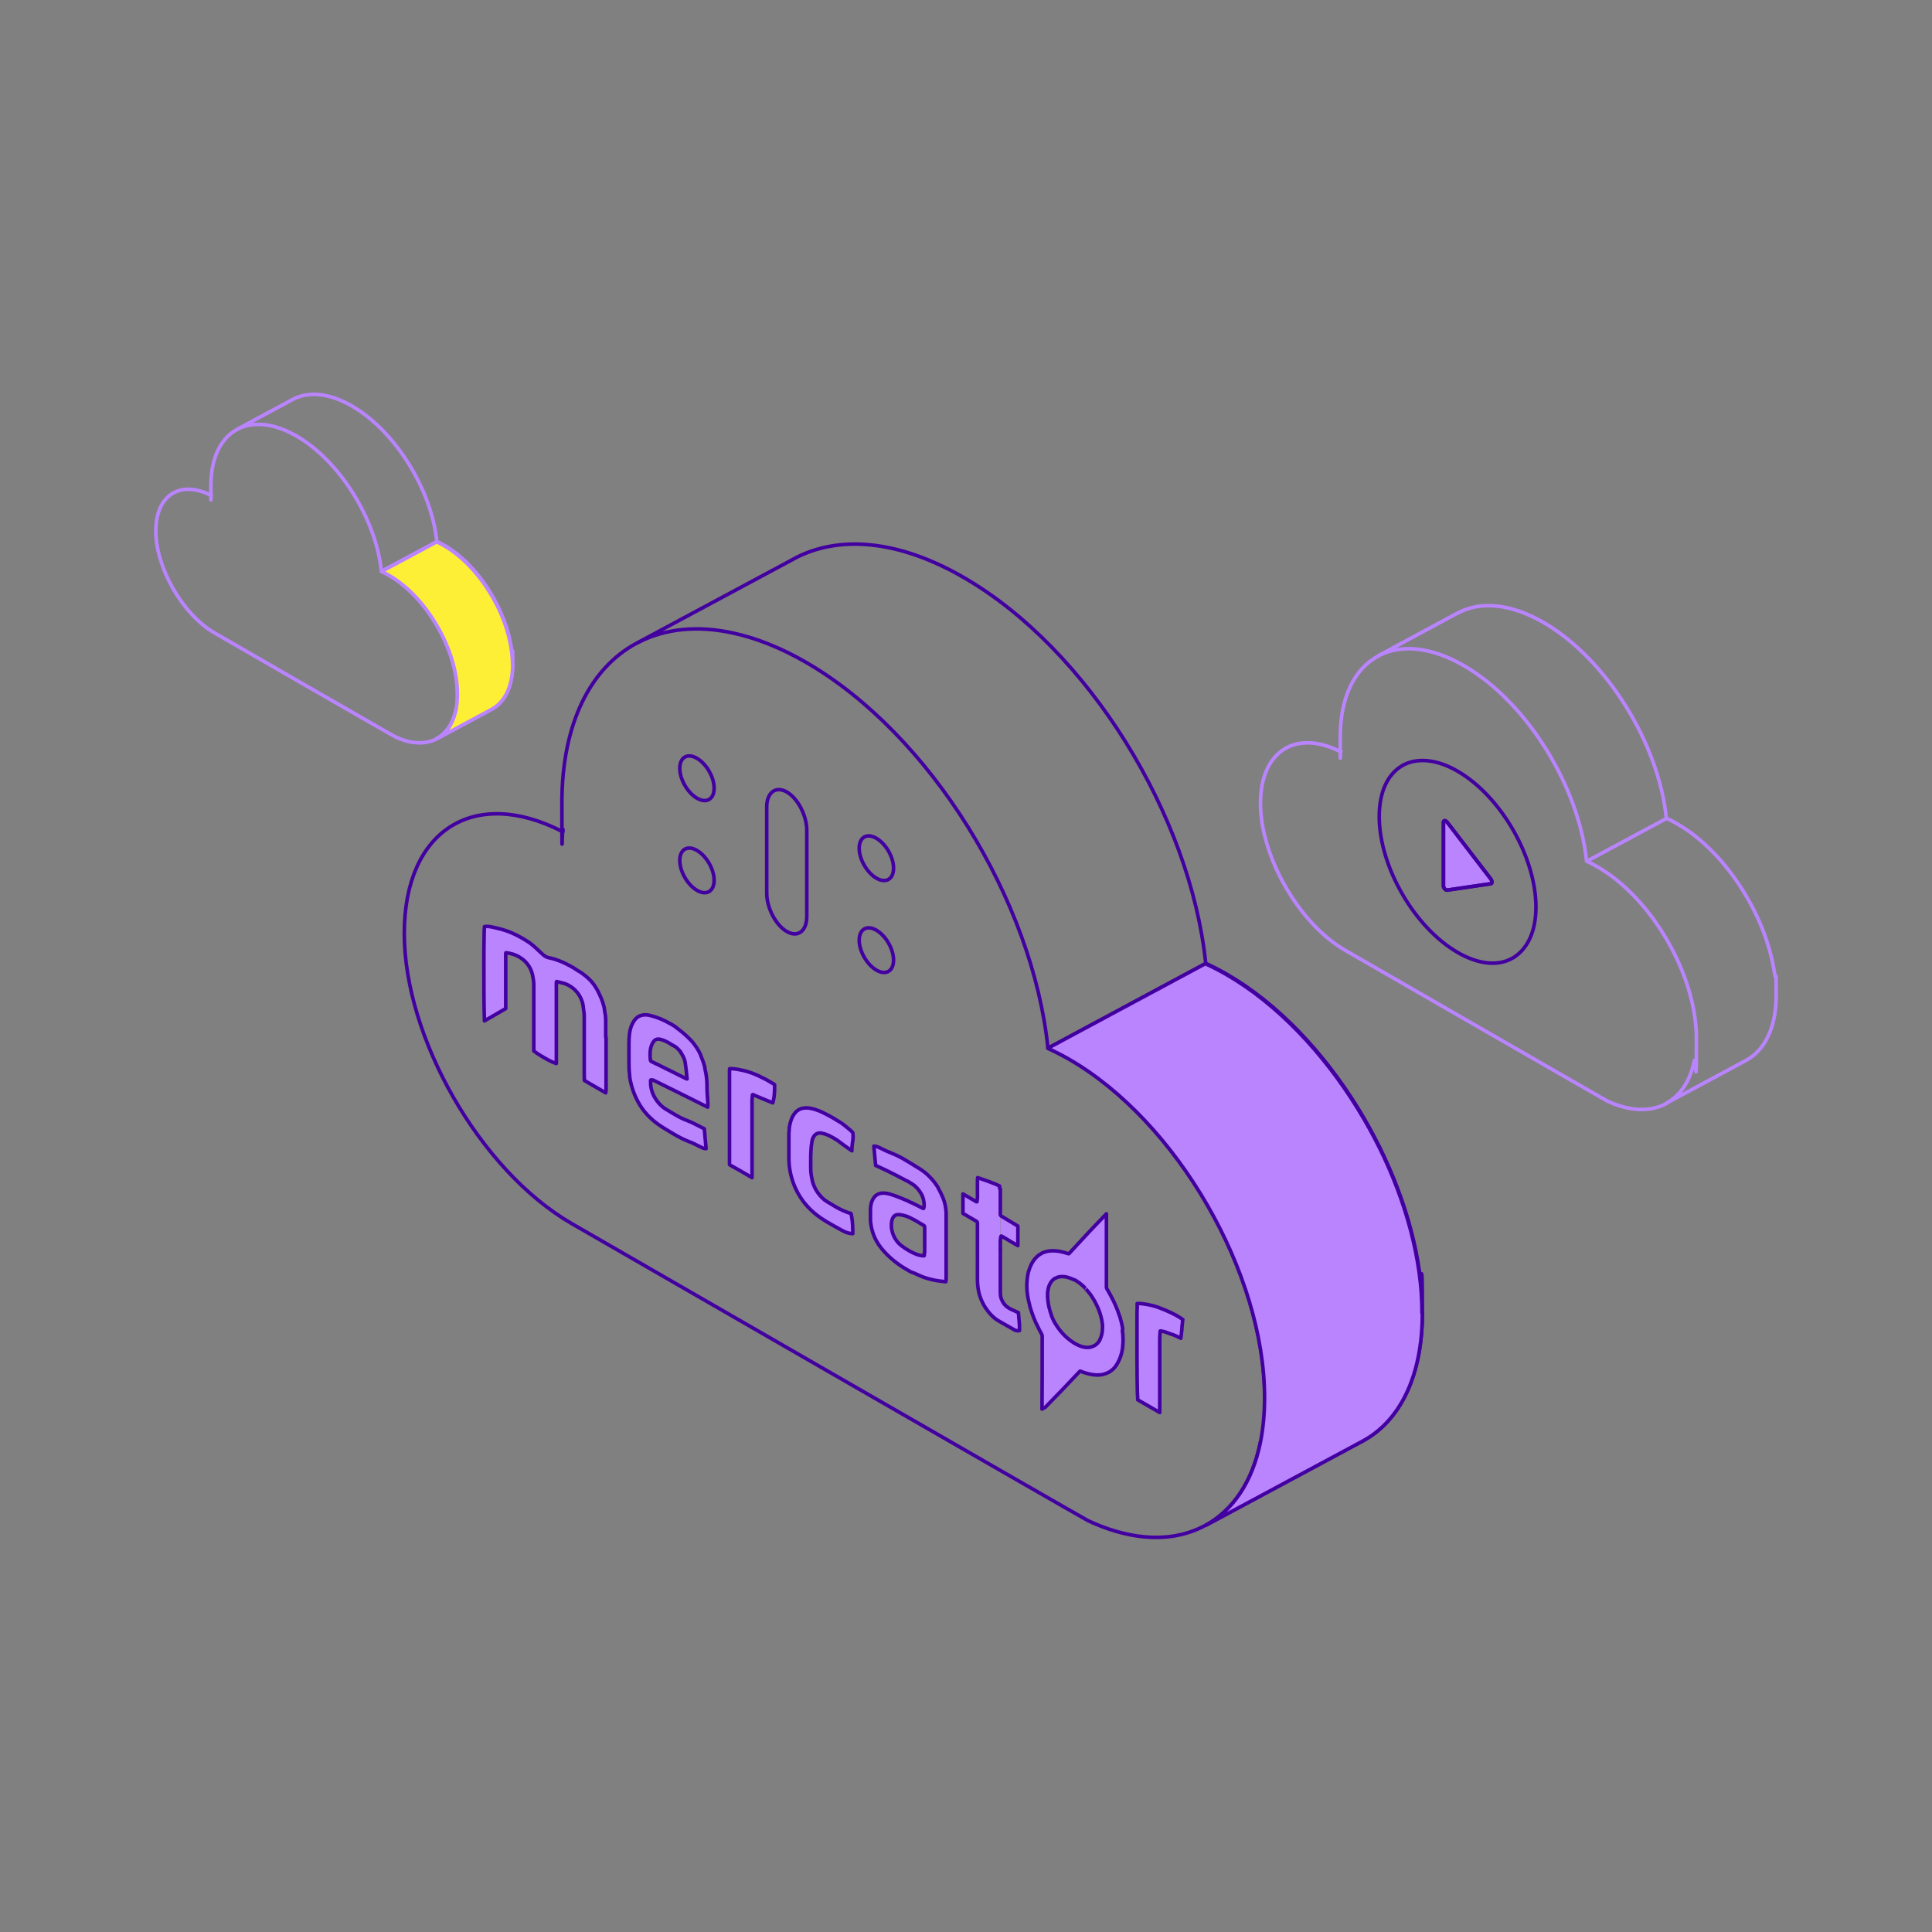 <?xml version="1.0" encoding="UTF-8"?>
<svg id="Calque_1" xmlns="http://www.w3.org/2000/svg" version="1.1" viewBox="0 0 1080 1080">
  <rect x="0" y="0" width="1080" height="1080" fill="#808080" stroke="none"/>
  <!-- Generator: Adobe Illustrator 29.0.0, SVG Export Plug-In . SVG Version: 2.1.0 Build 186)  -->
  <defs>
    <style>
      .st0, .st1 {
        stroke: #4300a1;
        stroke-linecap: round;
      }

      .st0, .st1, .st2, .st3 {
        stroke-linejoin: round;
        stroke-width: 2px;
      }

      .st0, .st3 {
        fill: none;
      }

      .st4, .st1 {
        fill: #ba84ff;
      }

      .st2 {
        fill: #fdef36;
      }

      .st2, .st3 {
        stroke: #ba84ff;
      }
    </style>
  </defs>
  <g>
    <line class="st3" x1="886.9" y1="481.5" x2="931.6" y2="457.5"/>
    <line class="st3" x1="213.2" y1="319.4" x2="244.1" y2="302.8"/>
    <line class="st0" x1="585.9" y1="585.9" x2="674" y2="538.6"/>
    <g>
      <g>
        <path class="st4" d="M338.8,580c0,3.4,0,6.7,0,10.1,0,2.3,0,4.7,0,7,0,3.9,0,7.9,0,11.8,0,.6,0,1.2-.2,2-4-2.3-7.8-4.5-11.9-6.9,0-1.1-.1-2.2-.1-3.2,0-4.6,0-9.2,0-13.8v-1.7c0-4.7,0-9.3,0-14,0-.1,0-.3,0-.4,0-.9,0-1.7,0-2.6,0-1.7-.3-3.4-.5-5-.2-2.7-1.2-5.3-2.6-7.4,0,0,0,0,0,0,0,0,0,0,0,0-.3-.4-.6-.8-.9-1.2-1.3-1.6-2.8-2.8-4.4-3.7-.5-.3-1.1-.6-1.6-.8-1.1-.5-2.2-.7-3.3-1-.6-.2-1.3-.3-2-.5,0,0-.1,0-.2,0,0,0,0,0,0,0,0,0-.1.2-.1.3,0,4.2,0,8.3,0,12.5,0,.6,0,1.1,0,1.7h0c0,5.7,0,11.3,0,16.9v.4c0,4.7,0,9.4,0,14-.6-.2-1.5-.5-2.6-1-1.3-.6-2.8-1.4-4.3-2.3-2-1.1-4-2.4-5.4-3.5,0,0-.2-.1-.3-.2,0-1,0-2.1,0-3.1,0-1.9,0-3.8,0-5.6,0-2.6,0-5.3,0-7.9h0c0-.6,0-1.2,0-1.8v-.5c0-4.3,0-8.6,0-12.9v-5.2c0-1.7-.3-3.6-.7-5.5-.5-2.1-1.3-4-2.5-5.6-1.1-1.6-2.5-2.9-4.1-3.9-.4-.2-.7-.5-1.1-.7-1.6-.9-3.2-1.5-4.8-1.8-.7-.2-1.5-.3-2.2-.4,0,0-.1,0-.2,0,0,0-.1.2-.1.3,0,10.3,0,20.6,0,30.9l-11.9,6.9c0-.9,0-2.1-.1-3.7-.2-6.6-.2-18.2-.2-28.6,0-4.9,0-9.4.1-13.1,0-3.4.1-6,.2-7.3,2.4-.5,5.4.5,8.4,1.2,4.2,1,8.5,2.8,12.8,5.3.8.4,1.5.9,2.3,1.4h0c.4.3.9.6,1.3.8,0,0,0,0,0,0,2.3,1.6,4.6,3.8,6.9,6,.8.8,1.6,1.5,2.5,2,.5.3,1,.5,1.5.6,4.5.9,9.1,2.8,13.7,5.5.3.2.6.3.8.5.2.1.4.2.5.3,0,0,.2.1.3.2.2.1.4.3.6.4.4.3.9.6,1.3.8,0,0,0,0,.1,0,2.1,1.4,4.1,2.9,5.9,4.7.6.6,1.1,1.2,1.6,1.8.3.4.6.8.9,1.2,0,0,0,0,0,0,.8,1.2,1.6,2.4,2.3,3.9,1.2,2.4,2.3,5,2.9,7.3.2.7.4,1.5.5,2.3,0,.1,0,.2,0,.3.4,2,.7,4.1.7,5.9,0,2.6,0,5.1,0,7.7,0,.6,0,1.2,0,1.7Z"/>
        <path class="st4" d="M378,574.3s0,0,0,0c-1.1-.8-2.2-1.5-3.4-2.1-3.7-2.1-7.3-3.6-11-4.5-1-.3-1.9-.4-2.8-.4-1.4,0-2.7.3-3.8.9,0,0,0,0,0,0-1.2.7-2.1,1.7-2.9,3-.4.7-.7,1.4-1.1,2.2-1.1,2.8-1.4,6.2-1.4,9.8,0,.7,0,1.5,0,2.2,0,1,0,1.9,0,2.8s0,.9,0,1.4c0,1.2,0,2.4,0,3.6,0,2.6,0,5.2.4,8,0,.2,0,.4,0,.6,0,.4.1.8.2,1.2,0,.6.2,1.1.3,1.7,1.1,5,3,9.5,5.5,13.5,3,4.7,7.1,8.6,12,11.7,2.3,1.4,4.6,2.9,6.9,4.2,2.9,1.7,5.7,3.1,8.6,4.2,2.5.9,4.9,2.4,7.3,3.4.6.3,1.2.3,1.9.4-.3-3.9-.7-7.6-1-11.1-3.5-1.7-6.7-3.6-9.8-4.7-2.2-.8-4.5-2-6.7-3.3-1.8-1-3.5-2.1-5.2-3.1-2.4-1.5-4.5-3.8-6-6.4-1.5-2.6-2.3-5.5-2.3-8.2,0-.4,0-.9,0-1.3,0-.1,0-.2.1-.3,0,0,0,0,0,0,0,0,.3,0,.4,0,.2,0,.4,0,.7,0,.3.1.6.3.9.4,0,0,.2,0,.2.1,9.8,4.8,19.6,9.7,29.6,14.7,0-.7.1-1.2.1-1.7v-.2c-.1-3.1-.5-6.4-.5-9.6v-.5c0-.1,0-.3,0-.4,0-3-.4-6.1-1.2-9.3h0c0,0,0-.1,0-.2,0,0,0-.2,0-.3-.1-.4-.2-.8-.3-1.2h0c-.5-1.8-1.2-3.6-1.9-5.3,0-.2-.2-.5-.3-.7,0,0,0-.1,0-.2-.2-.4-.4-.7-.6-1.1,0,0,0,0,0,0,0,0,0,0,0-.1t0,0c-.8-1.5-1.7-2.9-2.7-4.2-.3-.4-.7-.8-1-1.3-.4-.4-.7-.8-1.2-1.3-.1-.2-.3-.3-.5-.5,0,0,0,0,0,0-.1-.1-.2-.2-.4-.4,0,0,0,0-.1-.1,0,0,0,0-.1-.1-.2-.2-.5-.5-.7-.7-1.7-1.6-3.4-3-5-4.2-.4-.3-.8-.6-1.2-.9M380.5,588.4c0,0,0,.1.2.2.9,1.2,1.6,2.7,2.1,4.3,0,0,0,0,0,0,0,0,0,0,0,.1.1.4.2.8.3,1.2,0,0,0,.2,0,.2,0,.3,0,.5.1.8.3,2,.5,3.9.7,6.1,0,.5,0,1,.2,1.5,0,0,0,0,0,.1,0,.1,0,.2,0,.2h0c0,0-.2,0-.3,0-2.9-1.4-5.6-2.8-8.4-4.2,0,0-.2,0-.2-.1-.4-.2-.9-.4-1.3-.7,0,0-.1,0-.2,0,0,0,0,0,0,0-1.8-.9-3.6-1.8-5.4-2.7-.6-.3-1.1-.6-1.7-.8-.6-.3-1.2-.6-1.8-.9-.2-.1-.5-.2-.7-.3-.3-.2-.5-.5-.5-.7-.2-1.2-.2-2.4-.2-3.4,0-3,.7-5.3,1.9-7,.3-.4.6-.7,1-1,.6-.3,1.2-.5,1.9-.4.4,0,.8,0,1.3.2.8.2,1.6.5,2.5.9.5.3,1.1.5,1.6.8.7.4,1.4.9,2.1,1.3.1,0,.3.2.4.3,0,0,.1,0,.2,0,.3.1.5.3.8.5,0,0,0,0,.2.1,0,0,.1,0,.2.1.2.1.4.3.5.4.2.1.4.3.5.4.4.4.8.8,1.2,1.2h0c.4.4.7.8,1,1.3"/>
        <path class="st4" d="M407.8,634.4c0-3.9,0-7.8,0-11.7,0-.2,0-.5,0-.7,0-2.7,0-5.4,0-8.2,0-.6,0-1.2,0-1.8v-1.9c0-3.1,0-6.2,0-9.2,0-1,0-2,0-3,0-.1,0-.3.1-.5.2,0,.5,0,.7,0,1.4,0,2.9.2,4.4.5,3.4.6,6.9,1.6,10.4,3.2.3.1.7.3,1,.5.3.1.5.2.8.4.6.3,1.1.5,1.7.8.9.4,1.7.9,2.6,1.4.8.5,1.6.9,2.4,1.4.4.2.8.5,1.1.7,0,.1,0,.2,0,.3,0,.2,0,.4,0,.6,0,.2,0,.4,0,.7,0,.2,0,.4,0,.7,0,1.4-.1,3.1-.3,4.6-.2,1.3-.5,2.5-.7,3.3-2.7-1.1-5.3-2.1-8-3.3h0c-.2,0-.5-.2-.7-.3-.2,0-.4-.2-.7-.3-.5-.2-1.1-.4-1.6-.7-.1,0-.2,0-.3,0,0,0-.1.1-.1.3,0,.9-.1,1.6-.2,2.4,0,.2,0,.5,0,.7,0,.3,0,.7,0,1,0,3.6,0,7.1,0,10.7,0,.6,0,1.2,0,1.8,0,2.9,0,5.8,0,8.8,0,1.7,0,3.3,0,5v1.3c0,3.6,0,7.2,0,10.9,0,1.1,0,2.2,0,3.5-4.4-2.6-8.4-4.9-12.4-7.1,0-.1,0-.2-.2-.3,0,0,0,0,0,0,0,0,0-.2,0-.2,0-.2,0-.4,0-.5,0-.2,0-.3,0-.5,0-1.9,0-3.8,0-5.7,0-2.5,0-5,0-7.5v-1.8"/>
        <path class="st4" d="M468.7,626.7c.4.3.8.6,1.2.8.5.3.9.6,1.4,1,.5.3.9.7,1.4,1.1,0,0,0,0,0,0h0c1,.8,2.1,1.7,3.1,2.6.2.2.5.5.9.9.1.8.2,1.5.2,2.2,0,2.4-.7,4.6-.7,7.3,0,.2,0,.5,0,.7-2-1.4-3.8-2.6-5.5-3.9-1.6-1.3-3.2-2.4-4.8-3.3-.8-.4-1.5-.8-2.3-1.2h0s0,0,0,0c-.6-.3-1.3-.6-1.9-.8h0c-.5-.2-.9-.3-1.4-.4-.3,0-.5-.1-.7-.2,0,0,0,0,0,0-1.3-.3-2.5-.1-3.3.4-.1,0-.3.2-.4.3-1.1.8-1.8,2.3-2.1,4.3,0,.1,0,.2,0,.3-.1.7-.2,1.4-.3,2h0c-.2,1.9-.2,3.8-.3,5.7,0,2.3,0,4.6,0,6.9,0,2.1.4,4.4.9,6.6.5,2.3,1.6,4.7,3.1,6.8,1.5,2.1,3.3,3.9,5.4,5.1,1.3.8,2.6,1.6,4,2.4,3.1,1.8,6.1,3.3,9.1,4,.3,1,.5,2.4.7,3.9.2,1.8.3,3.8.3,5.5,0,.7,0,1.3,0,1.9-1.9,0-3.9-.6-6-1.8-2.3-1.3-4.6-2.5-6.8-3.8-1.5-.8-2.9-1.7-4.4-2.7-3.8-2.5-7.1-5.5-10-9.1-2.8-3.6-5.1-7.8-6.7-12.9-1.2-3.8-1.7-7.5-1.8-11v-.3c0-.6,0-1.3,0-1.9,0-1.8,0-3.5,0-5.2,0-2.2,0-4.3,0-6.4,0-1,0-1.9.2-2.8,0-.1,0-.3,0-.4,0,0,0,0,0,0,0,0,0-.2,0-.3,0-.2,0-.4,0-.6h0c.5-3.2,1.4-6,3.1-8.1.6-.8,1.3-1.4,2.1-1.9.9-.5,2-.9,3.2-1,2.5-.3,5.2.4,8,1.5.2,0,.4.2.6.2h0c0,0,.2,0,.2.1,0,0,0,0,0,0,.1,0,.3.1.4.2.7.3,1.4.6,2.1,1,1.4.7,2.8,1.4,4.2,2.2,1.1.7,2.3,1.3,3.4,2.1"/>
        <path class="st4" d="M515,667.4c.2.4.4.8.6,1.2,0,0,0,0,0,.1h0c.2.5.4.9.5,1.4.1.5.3.9.3,1.4.1.7.2,1.3.2,1.9h0c0,.7,0,1.3-.2,1.9,0,0,0,.1-.1.2,0,0-.2,0-.3,0-1.1-.6-2.3-1.1-3.4-1.7h0c-.5-.2-1-.5-1.4-.7-.5-.3-1-.5-1.6-.8h0c0,0-.1,0-.2,0-.5-.2-.9-.5-1.4-.7-.8-.4-1.7-.8-2.5-1.1-3.3-1.4-6.6-2.7-9.7-3.4,0,0-.2,0-.2,0,0,0,0,0-.1,0-2-.4-3.7-.1-5,.6-.6.3-1.1.8-1.6,1.3-.7.8-1.2,1.8-1.6,2.8,0,0,0,0,0,0-.4,1.3-.7,2.7-.7,4.2,0,.2,0,.4,0,.6,0,.4,0,.8,0,1.2,0,.9,0,1.7,0,2.5,0,.6,0,1.1,0,1.7,0,.6,0,1.2.2,1.9,0,.5.1.9.2,1.4,0,0,0,.1,0,.2h0c.4,2,1,4,1.8,5.9,1.3,3,3.2,5.8,5.7,8.5,4,4.3,8.2,7.4,12.6,9.9.6.4,1.3.7,1.9,1.1,1,.5,2,.7,3.2,1.3,5.8,2.9,11.2,3.8,16.5,4.3.1-.5.2-.9.2-1.3,0-6.3,0-12.6,0-18.9v-3c0-4.5,0-9.1,0-13.7,0-.3,0-.7,0-1,0-.2,0-.3,0-.5-.1-2.7-.6-5.6-1.8-8.6h0s0,0,0,0c0-.1-.1-.3-.2-.4-.1-.3-.3-.6-.4-.9h-.1s0,0,.1,0c-.2-.6-.5-1.1-.8-1.7-.2-.4-.4-.8-.6-1.2-.2-.4-.5-.8-.7-1.3,0,0,0,0,0-.1-.2-.4-.4-.7-.7-1.1-.8-1.2-1.6-2.3-2.5-3.3-1.4-1.6-2.9-3.1-4.6-4.4,0,0,0,0,0,0-.6-.4-1.2-.9-1.8-1.3-.4-.3-.8-.6-1.3-.8,0,0,0,0,0,0-2.6-1.6-5.1-3.2-7.7-4.7-1.6-1-3.3-1.8-4.9-2.6-.2-.1-.4-.2-.7-.3-.9-.4-1.9-.8-2.8-1.2-2.3-.8-4.6-2.2-6.8-3.1-.6-.3-1.3-.3-2.1-.4.3,3.7.6,7.1,1,10.8.2.1.5.2.7.3,2.7,1.2,5.1,2.4,7.6,3.6,2,1,4,2,6,3.1.5.2.9.5,1.4.7.7.4,1.3.7,2,1.1,0,0,0,0,0,0,0,0,0,0,.2,0,.9.5,1.8,1.1,2.7,1.7,2,1.2,3.6,3.2,4.8,5.2,0,0,.1.2.2.3M516.7,700.2v1.5c0,.1,0,.3-.1.3,0,0,0,0-.1,0-2.7,0-5.5-1.2-8.3-2.8-1.4-.8-2.8-1.7-4.1-2.7-1.6-1.1-3-2.8-4-4.6-1-1.8-1.6-3.9-1.8-5.9,0-.5,0-1,0-1.4,0-1.8.4-3.3,1.1-4.3.3-.4.6-.6,1-.9.6-.4,1.4-.5,2.3-.4.3,0,.6,0,.9.1,1.6.3,3.3.7,4.9,1.5,1,.5,2,1,3.1,1.6,1.6.9,3.2,1.9,4.9,2.9.1,0,.2.2.3.4,0,0,0,0,0,0,0,.1.1.3.1.5,0,5,0,9.6,0,14.2Z"/>
        <path class="st4" d="M559.2,698.5c0,.6,0,1.1,0,1.7,0,3.5,0,6.9,0,10.4,0,3.9,0,7.9,0,11.9,0,1.8.3,3.5,1.2,5,.8,1.6,2.1,2.9,3.7,3.8.2.1.5.3.7.4,1,.5,2,.9,3,1.4.3.2.7.3,1.1.5.1,0,.3.1.4.2.2,2.4.4,4.7.6,7,0,.4,0,.8,0,1.1,0,.3,0,.6,0,.9,0,.4,0,.7,0,1-.6.2-1.2.1-1.8,0-.3,0-.7-.2-1-.4-.3-.2-.7-.3-1.1-.6-1.5-.8-2.9-1.7-4.4-2.5-.8-.5-1.6-.9-2.3-1.3-.3-.2-.7-.4-1-.6,0,0-.2,0-.2-.1-2.6-1.5-5.1-4.1-7.1-7.1-2-3-3.4-6.4-4-9.6-.4-2.1-.6-4.3-.6-6.2,0-2.7,0-5.3,0-8s0-1.1,0-1.7h0c0-.4,0-.8,0-1.2v-1.1c0-5.2,0-10.4,0-15.6v-1.3c0-.7,0-1.4,0-2.2v-.6c0-.1,0-.3-.1-.5h0c0-.2-.2-.3-.3-.4-2.8-1.6-5.1-3-7.7-4.5,0-1.3,0-2.5,0-3.7v-1.2c0-.3,0-.6,0-.9,0-.2,0-.4,0-.5,0-1.5,0-3,0-4.6,1.3.8,2.6,1.5,3.9,2.3.2,0,.3.2.5.3.6.3,1.2.7,1.8,1,.4.3.9.5,1.3.8.1,0,.3,0,.3,0,0,0,.1-.1.1-.2,0-.6.1-1.1.2-1.7h0c0-.7,0-1.4,0-2.1,0-.2,0-.4,0-.5,0-.3,0-.6,0-1,0-1.2,0-2.4,0-3.6v-.5c0-.5,0-.9,0-1.4,0-.9,0-1.7.1-2.5.9.3,1.8.6,2.6.9h0c.7.2,1.4.5,2,.7,1.6.6,3.2,1.1,4.8,1.8.2,0,.4.1.5.2.7.3,1.3.6,2,.9,0,0,0,0,0,0,.1,0,.3.1.4.2,0,.4,0,.8,0,1.3"/>
        <path class="st4" d="M559.2,664.6c0,.6,0,1.3,0,1.9,0,.8,0,1.6,0,2.3,0,1.5,0,3.1,0,4.6,0,.7,0,1.3,0,2,0,.2,0,.4,0,.5h0c0,.4,0,.7,0,1.1,0,.7,0,1.3,0,2,0,.3.2.6.5.8,3.1,1.9,6.1,3.7,9.3,5.6h0c0,.7,0,1.3,0,1.9s0,1.2,0,1.8c0,.8,0,1.6,0,2.3v1.2c0,.6,0,1.1,0,1.7v2c-.6-.3-1.2-.7-1.8-1-.5-.3-1-.6-1.4-.8-.3-.2-.7-.4-1-.6-.7-.4-1.3-.8-2-1.2-.5-.3-1-.6-1.5-.9-.5-.3-.9-.5-1.4-.8-.1,0-.2,0-.3,0,0,0-.1.1-.1.2-.1,1-.3,1.6-.3,2.5,0,.9,0,1.8,0,2.7v.7c0,.4,0,.8,0,1.2"/>
        <path class="st4" d="M627.6,743.1c0-.5-.1-.9-.2-1.4h0c-.3-1.7-.7-3.3-1.2-5-.1-.4-.2-.8-.4-1.2-1.3-3.9-3-7.9-5.3-12-.6-1.1-1.2-2.2-1.9-3.3,0-.2-.1-.3-.1-.5,0-.7,0-1.4,0-2.1v-1.6h0c0-.4,0-.7,0-1.1v-2.2c0-1.9,0-3.8,0-5.7v-1.1c0-.2,0-.3,0-.5,0-.2,0-.3,0-.5,0,0,0-.1,0-.2v-.9c0-1.4,0-2.9,0-4.3s0-1,0-1.6c0-2.9,0-5.9,0-8.8,0-.2,0-.4,0-.6h0s0,0,0-.1c0,0,0-.1,0-.2,0-.4,0-.9,0-1.3h0c0-2.5,0-5,0-7.6v-.8c-.6.6-1.2,1.3-1.8,1.9h0c-2.9,3-5.7,5.9-8.4,8.8-2.5,2.7-5,5.4-7.5,8.1-.9.9-1.7,1.9-2.6,2.8-.1.1-.3.3-.4.4,0,0-.2.2-.2.3h0c0,0-.2,0-.3,0,0,0-.1,0-.2,0-5.5-1.9-10.1-2.1-13.7-.7-.6.2-1.1.5-1.6.8-2.9,1.7-5.1,4.6-6.5,8.9-.5,1.4-.8,2.9-1,4.4,0,.3-.1.7-.1,1.1-.1,1.1-.2,2.2-.2,3.4,0,3.3.5,6.9,1.5,10.5,0,.3.1.5.2.8,0,0,0,.1,0,.2,0,.1,0,.3.1.4h0c.6,2,1.3,4,2.1,6.1.1.3.3.6.4.9.1.3.2.5.3.8.1.3.3.6.4.9.2.4.3.7.5,1,0,0,0,.2.1.2h0c.8,1.8,1.8,3.6,2.8,5.5,0,0,0,.2.1.3,0,.2.1.3.1.5,0,1.2,0,2.4,0,3.6,0,12.4,0,24.9-.1,37.3l1.9-1.1c6.6-6.7,13-13.4,19.3-20.1,0,0,0,0,0,0,0,0,.2,0,.3,0,.5.2,1,.4,1.5.6,3.8,1.3,7.2,1.8,10.1,1.4,0,0,0,0,0,0,.5,0,1-.2,1.4-.3.3,0,.6-.2.9-.3.1,0,.2,0,.3-.1.6-.2,1.2-.5,1.8-.8.7-.4,1.3-.8,1.9-1.4,0,0,0,0,0,0,.2-.2.4-.4.7-.6h0s0,0,0,0h0c.3-.4.6-.7.9-1.1h0c1.2-1.6,2.2-3.5,3-5.9.4-1.2.7-2.4.9-3.6,0-.5.2-1.1.2-1.6,0,0,0-.1,0-.2.1-1.2.2-2.3.2-3.5,0-1.7-.1-3.5-.4-5.3ZM614.9,748.9h0c-.7,1.4-1.7,2.5-3,3.3h0s0,0-.1,0c-2.7,1.6-6.4,1.4-10.6-1-.1,0-.3-.2-.4-.2-4.3-2.6-7.8-6.2-10.3-10.2-.3-.5-.6-.9-.9-1.4-.7-1.3-1.4-2.7-1.9-4.1h0c0,0,0-.2,0-.3-.1-.4-.3-.7-.4-1.1h0c-.1-.3-.2-.6-.3-.9,0-.3-.2-.6-.2-.8,0-.3-.2-.7-.3-1-.5-2.2-.8-4.4-.9-6.5v-.7c0,0,0-.1,0-.2,0-.3,0-.6,0-.9.3-4.1,1.8-6.9,4.1-8.3h.2c1.2-.8,2.6-1,4.1-1,1.6,0,3.3.5,5.2,1.3.3.1.6.3.9.4,0,0,.1,0,.2,0,.1,0,.3.1.4.2.1,0,.3.2.5.2.1,0,.2.1.3.2.1,0,.3.2.4.3,0,0,.2,0,.2.1,1.4.9,2.8,2,4.1,3.3s.5.5.7.8c.2.2.4.4.6.7.2.2.4.5.6.7.3.3.5.6.7.9,0,0,.1.1.2.2h0c1.1,1.4,2,2.9,2.9,4.4.1.3.3.5.4.8,2.2,4.1,3.7,8.7,4,12.8,0,.5,0,.9,0,1.4,0,2.6-.6,4.9-1.5,6.6Z"/>
        <path class="st4" d="M661.1,737.9c0,0,0,.1,0,.2,0,.7-.1,1.4-.2,2,0,.7-.2,1.5-.2,2.2,0,.2,0,.3,0,.5h0c0,.6-.1,1.1-.2,1.7h0c-.1,1.2-.2,2.4-.4,3.6-1.1-.5-2.1-1-3.1-1.5,0,0-.1,0-.2,0-.4-.2-.9-.4-1.3-.6,0,0-.2,0-.3-.1,0,0-.1,0-.2,0,0,0,0,0,0,0h0c-.2,0-.4-.1-.6-.2-1.2-.5-2.4-.9-3.6-1.3h0c-.3,0-.6-.2-.9-.2-.4,0-.7-.2-1.1-.2,0,0-.1,0-.2,0,0,0-.1.1-.1.2,0,.3,0,.5,0,.8-.1,1.4-.2,2.8-.2,4.2v.9c0,0,0,.2,0,.3v.9c0,0,0,.1,0,.2v.4c0,.9,0,1.8,0,2.6s0,.7,0,1c0,1.5,0,3,0,4.5,0,2.3,0,4.7,0,7,0,2.7,0,5.3,0,8v.3c0,1.1,0,2.1,0,3.2,0,1.5,0,3,0,4.5,0,2.2,0,4.4,0,6.6-4.3-2.5-8.3-4.8-12.3-7.1,0,0,0-.2,0-.3,0-.9-.1-2.4-.2-4.4-.1-4.5-.2-11.3-.2-18.5v-2.1c0-.2,0-.4,0-.6,0-1.4,0-2.8,0-4.2s0-2.1,0-3.1v-.2c0-.4,0-.8,0-1.3v-.2c0-3.2,0-6.3,0-9,0-.5,0-1.1,0-1.6,0-.3,0-.5,0-.8,0-1.9,0-3.6.1-5,0-.5,0-1,0-1.5,0-.4,0-.7,0-1,.5,0,1,0,1.5,0,.7,0,1.4.1,2.1.2,2.3.3,4.7.8,7.2,1.6.6.2,1.1.4,1.7.6h0c2.2.8,4.5,1.8,6.8,2.9.3.2.6.3,1,.5.3.2.6.3.9.5h0s0,0,.1,0c.2,0,.4.2.5.3.2.1.5.3.7.4.6.4,1.2.7,1.8,1.1.2.2.5.3.7.5.2,0,.3.2.5.3Z"/>
      </g>
      <g>
        <path class="st0" d="M338.8,580c0,3.4,0,6.7,0,10.1,0,2.3,0,4.7,0,7,0,3.9,0,7.9,0,11.8,0,.6,0,1.2-.2,2-4-2.3-7.8-4.5-11.9-6.9,0-1.1-.1-2.2-.1-3.2,0-4.6,0-9.2,0-13.8v-1.7c0-4.7,0-9.3,0-14,0-.1,0-.3,0-.4,0-.9,0-1.7,0-2.6,0-1.7-.3-3.4-.5-5-.2-2.7-1.2-5.3-2.6-7.4,0,0,0,0,0,0,0,0,0,0,0,0-.3-.4-.6-.8-.9-1.2-1.3-1.6-2.8-2.8-4.4-3.7-.5-.3-1.1-.6-1.6-.8-1.1-.5-2.2-.7-3.3-1-.6-.2-1.3-.3-2-.5,0,0-.1,0-.2,0,0,0,0,0,0,0,0,0-.1.2-.1.3,0,4.2,0,8.3,0,12.5,0,.6,0,1.1,0,1.7h0c0,5.7,0,11.3,0,16.9v.4c0,4.7,0,9.4,0,14-.6-.2-1.5-.5-2.6-1-1.3-.6-2.8-1.4-4.3-2.3-2-1.1-4-2.4-5.4-3.5,0,0-.2-.1-.3-.2,0-1,0-2.1,0-3.1,0-1.9,0-3.8,0-5.6,0-2.6,0-5.3,0-7.9h0c0-.6,0-1.2,0-1.8v-.5c0-4.3,0-8.6,0-12.9v-5.2c0-1.7-.3-3.6-.7-5.5-.5-2.1-1.3-4-2.5-5.6-1.1-1.6-2.5-2.9-4.1-3.9-.4-.2-.7-.5-1.1-.7-1.6-.9-3.2-1.5-4.8-1.8-.7-.2-1.5-.3-2.2-.4,0,0-.1,0-.2,0,0,0-.1.2-.1.3,0,10.3,0,20.6,0,30.9l-11.9,6.9c0-.9,0-2.1-.1-3.7-.2-6.6-.2-18.2-.2-28.6,0-4.9,0-9.4.1-13.1,0-3.4.1-6,.2-7.3,2.4-.5,5.4.5,8.4,1.2,4.2,1,8.5,2.8,12.8,5.3.8.4,1.5.9,2.3,1.4h0c.4.3.9.6,1.3.8,0,0,0,0,0,0,2.3,1.6,4.6,3.8,6.9,6,.8.8,1.6,1.5,2.5,2,.5.3,1,.5,1.5.6,4.5.9,9.1,2.8,13.7,5.5.3.2.6.3.8.5.2.1.4.2.5.3,0,0,.2.1.3.2.2.1.4.3.6.4.4.3.9.6,1.3.8,0,0,0,0,.1,0,2.1,1.4,4.1,2.9,5.9,4.7.6.6,1.1,1.2,1.6,1.8.3.4.6.8.9,1.2,0,0,0,0,0,0,.8,1.2,1.6,2.4,2.3,3.9,1.2,2.4,2.3,5,2.9,7.3.2.7.4,1.5.5,2.3,0,.1,0,.2,0,.3.4,2,.7,4.1.7,5.9,0,2.6,0,5.1,0,7.7,0,.6,0,1.2,0,1.7Z"/>
        <path class="st0" d="M378,574.3s0,0,0,0c-1.1-.8-2.2-1.5-3.4-2.1-3.7-2.1-7.3-3.6-11-4.5-1-.3-1.9-.4-2.8-.4-1.4,0-2.7.3-3.8.9,0,0,0,0,0,0-1.2.7-2.1,1.7-2.9,3-.4.7-.7,1.4-1.1,2.2-1.1,2.8-1.4,6.2-1.4,9.8,0,.7,0,1.5,0,2.2,0,1,0,1.9,0,2.8s0,.9,0,1.4c0,1.2,0,2.4,0,3.6,0,2.6,0,5.2.4,8,0,.2,0,.4,0,.6,0,.4.1.8.2,1.2,0,.6.2,1.1.3,1.7,1.1,5,3,9.5,5.5,13.5,3,4.7,7.1,8.6,12,11.7,2.3,1.4,4.6,2.9,6.9,4.2,2.9,1.7,5.7,3.1,8.6,4.2,2.5.9,4.9,2.4,7.3,3.4.6.3,1.2.3,1.9.4-.3-3.9-.7-7.6-1-11.1-3.5-1.7-6.7-3.6-9.8-4.7-2.2-.8-4.5-2-6.7-3.3-1.8-1-3.5-2.1-5.2-3.1-2.4-1.5-4.5-3.8-6-6.4-1.5-2.6-2.3-5.5-2.3-8.2,0-.4,0-.9,0-1.3,0-.1,0-.2.1-.3,0,0,0,0,0,0,0,0,.3,0,.4,0,.2,0,.4,0,.7,0,.3.1.6.3.9.4,0,0,.2,0,.2.1,9.8,4.8,19.6,9.7,29.6,14.7,0-.7.1-1.2.1-1.7v-.2c-.1-3.1-.5-6.4-.5-9.6v-.5c0-.1,0-.3,0-.4,0-3-.4-6.1-1.2-9.3h0c0,0,0-.1,0-.2,0,0,0-.2,0-.3-.1-.4-.2-.8-.3-1.2h0c-.5-1.8-1.2-3.6-1.9-5.3,0-.2-.2-.5-.3-.7,0,0,0-.1,0-.2-.2-.4-.4-.7-.6-1.1,0,0,0,0,0,0,0,0,0,0,0-.1t0,0c-.8-1.5-1.7-2.9-2.7-4.2-.3-.4-.7-.8-1-1.3-.4-.4-.7-.8-1.2-1.3-.1-.2-.3-.3-.5-.5,0,0,0,0,0,0-.1-.1-.2-.2-.4-.4,0,0,0,0-.1-.1,0,0,0,0-.1-.1-.2-.2-.5-.5-.7-.7-1.7-1.6-3.4-3-5-4.2-.4-.3-.8-.6-1.2-.9M380.5,588.4c0,0,0,.1.2.2.9,1.2,1.6,2.7,2.1,4.3,0,0,0,0,0,0,0,0,0,0,0,.1.1.4.2.8.3,1.2,0,0,0,.2,0,.2,0,.3,0,.5.1.8.3,2,.5,3.9.7,6.1,0,.5,0,1,.2,1.5,0,0,0,0,0,.1,0,.1,0,.2,0,.2h0c0,0-.2,0-.3,0-2.9-1.4-5.6-2.8-8.4-4.2,0,0-.2,0-.2-.1-.4-.2-.9-.4-1.3-.7,0,0-.1,0-.2,0,0,0,0,0,0,0-1.8-.9-3.6-1.8-5.4-2.7-.6-.3-1.1-.6-1.7-.8-.6-.3-1.2-.6-1.8-.9-.2-.1-.5-.2-.7-.3-.3-.2-.5-.5-.5-.7-.2-1.2-.2-2.4-.2-3.4,0-3,.7-5.3,1.9-7,.3-.4.6-.7,1-1,.6-.3,1.2-.5,1.9-.4.4,0,.8,0,1.3.2.8.2,1.6.5,2.5.9.5.3,1.1.5,1.6.8.7.4,1.4.9,2.1,1.3.1,0,.3.2.4.3,0,0,.1,0,.2,0,.3.1.5.3.8.5,0,0,0,0,.2.1,0,0,.1,0,.2.1.2.1.4.3.5.4.2.1.4.3.5.4.4.4.8.8,1.2,1.2h0c.4.4.7.8,1,1.3"/>
        <path class="st0" d="M407.8,634.4c0-3.9,0-7.8,0-11.7,0-.2,0-.5,0-.7,0-2.7,0-5.4,0-8.2,0-.6,0-1.2,0-1.8v-1.9c0-3.1,0-6.2,0-9.2,0-1,0-2,0-3,0-.1,0-.3.1-.5.2,0,.5,0,.7,0,1.4,0,2.9.2,4.4.5,3.4.6,6.9,1.6,10.4,3.2.3.1.7.3,1,.5.3.1.5.2.8.4.6.3,1.1.5,1.7.8.9.4,1.7.9,2.6,1.4.8.5,1.6.9,2.4,1.4.4.2.8.5,1.1.7,0,.1,0,.2,0,.3,0,.2,0,.4,0,.6,0,.2,0,.4,0,.7,0,.2,0,.4,0,.7,0,1.4-.1,3.1-.3,4.6-.2,1.3-.5,2.5-.7,3.3-2.7-1.1-5.3-2.1-8-3.3h0c-.2,0-.5-.2-.7-.3-.2,0-.4-.2-.7-.3-.5-.2-1.1-.4-1.6-.7-.1,0-.2,0-.3,0,0,0-.1.1-.1.3,0,.9-.1,1.6-.2,2.4,0,.2,0,.5,0,.7,0,.3,0,.7,0,1,0,3.6,0,7.1,0,10.7,0,.6,0,1.2,0,1.8,0,2.9,0,5.8,0,8.8,0,1.7,0,3.3,0,5v1.3c0,3.6,0,7.2,0,10.9,0,1.1,0,2.2,0,3.5-4.4-2.6-8.4-4.9-12.4-7.1,0-.1,0-.2-.2-.3,0,0,0,0,0,0,0,0,0-.2,0-.2,0-.2,0-.4,0-.5,0-.2,0-.3,0-.5,0-1.9,0-3.8,0-5.7,0-2.5,0-5,0-7.5v-1.8"/>
        <path class="st0" d="M468.7,626.7c.4.3.8.6,1.2.8.5.3.9.6,1.4,1,.5.3.9.7,1.4,1.1,0,0,0,0,0,0h0c1,.8,2.1,1.7,3.1,2.6.2.2.5.5.9.9.1.8.2,1.5.2,2.2,0,2.4-.7,4.6-.7,7.3,0,.2,0,.5,0,.7-2-1.4-3.8-2.6-5.5-3.9-1.6-1.3-3.2-2.4-4.8-3.3-.8-.4-1.5-.8-2.3-1.2h0s0,0,0,0c-.6-.3-1.3-.6-1.9-.8h0c-.5-.2-.9-.3-1.4-.4-.3,0-.5-.1-.7-.2,0,0,0,0,0,0-1.3-.3-2.5-.1-3.3.4-.1,0-.3.2-.4.3-1.1.8-1.8,2.3-2.1,4.3,0,.1,0,.2,0,.3-.1.7-.2,1.4-.3,2h0c-.2,1.9-.2,3.8-.3,5.7,0,2.3,0,4.6,0,6.9,0,2.1.4,4.4.9,6.6.5,2.3,1.6,4.7,3.1,6.8,1.5,2.1,3.3,3.9,5.4,5.1,1.3.8,2.6,1.6,4,2.4,3.1,1.8,6.1,3.3,9.1,4,.3,1,.5,2.4.7,3.9.2,1.8.3,3.8.3,5.5,0,.7,0,1.3,0,1.9-1.9,0-3.9-.6-6-1.8-2.3-1.3-4.6-2.5-6.8-3.8-1.5-.8-2.9-1.7-4.4-2.7-3.8-2.5-7.1-5.5-10-9.1-2.8-3.6-5.1-7.8-6.7-12.9-1.2-3.8-1.7-7.5-1.8-11v-.3c0-.6,0-1.3,0-1.9,0-1.8,0-3.5,0-5.2,0-2.2,0-4.3,0-6.4,0-1,0-1.9.2-2.8,0-.1,0-.3,0-.4,0,0,0,0,0,0,0,0,0-.2,0-.3,0-.2,0-.4,0-.6h0c.5-3.2,1.4-6,3.1-8.1.6-.8,1.3-1.4,2.1-1.9.9-.5,2-.9,3.2-1,2.5-.3,5.2.4,8,1.5.2,0,.4.2.6.2h0c0,0,.2,0,.2.1,0,0,0,0,0,0,.1,0,.3.1.4.2.7.3,1.4.6,2.1,1,1.4.7,2.8,1.4,4.2,2.2,1.1.7,2.3,1.3,3.4,2.1"/>
        <path class="st0" d="M515,667.4c.2.4.4.8.6,1.2,0,0,0,0,0,.1h0c.2.5.4.9.5,1.4.1.5.3.9.3,1.4.1.7.2,1.3.2,1.9h0c0,.7,0,1.3-.2,1.9,0,0,0,.1-.1.2,0,0-.2,0-.3,0-1.1-.6-2.3-1.1-3.4-1.7h0c-.5-.2-1-.5-1.4-.7-.5-.3-1-.5-1.6-.8h0c0,0-.1,0-.2,0-.5-.2-.9-.5-1.4-.7-.8-.4-1.7-.8-2.5-1.1-3.3-1.4-6.6-2.7-9.7-3.4,0,0-.2,0-.2,0,0,0,0,0-.1,0-2-.4-3.7-.1-5,.6-.6.3-1.1.8-1.6,1.3-.7.8-1.2,1.8-1.6,2.8,0,0,0,0,0,0-.4,1.3-.7,2.7-.7,4.2,0,.2,0,.4,0,.6,0,.4,0,.8,0,1.2,0,.9,0,1.7,0,2.5,0,.6,0,1.1,0,1.7,0,.6,0,1.2.2,1.9,0,.5.1.9.2,1.4,0,0,0,.1,0,.2h0c.4,2,1,4,1.8,5.9,1.3,3,3.2,5.8,5.7,8.5,4,4.3,8.2,7.4,12.6,9.9.6.4,1.3.7,1.9,1.1,1,.5,2,.7,3.2,1.3,5.8,2.9,11.2,3.8,16.5,4.3.1-.5.2-.9.2-1.3,0-6.3,0-12.6,0-18.9v-3c0-4.5,0-9.1,0-13.7,0-.3,0-.7,0-1,0-.2,0-.3,0-.5-.1-2.7-.6-5.6-1.8-8.6h0s0,0,0,0c0-.1-.1-.3-.2-.4-.1-.3-.3-.6-.4-.9h-.1s0,0,.1,0c-.2-.6-.5-1.1-.8-1.7-.2-.4-.4-.8-.6-1.2-.2-.4-.5-.8-.7-1.3,0,0,0,0,0-.1-.2-.4-.4-.7-.7-1.1-.8-1.2-1.6-2.3-2.5-3.3-1.4-1.6-2.9-3.1-4.6-4.4,0,0,0,0,0,0-.6-.4-1.2-.9-1.8-1.3-.4-.3-.8-.6-1.3-.8,0,0,0,0,0,0-2.6-1.6-5.1-3.2-7.7-4.7-1.6-1-3.3-1.8-4.9-2.6-.2-.1-.4-.2-.7-.3-.9-.4-1.9-.8-2.8-1.2-2.3-.8-4.6-2.2-6.8-3.1-.6-.3-1.3-.3-2.1-.4.3,3.7.6,7.1,1,10.8.2.1.5.2.7.3,2.7,1.2,5.1,2.4,7.6,3.6,2,1,4,2,6,3.1.5.2.9.5,1.4.7.7.4,1.3.7,2,1.1,0,0,0,0,0,0,0,0,0,0,.2,0,.9.5,1.8,1.1,2.7,1.7,2,1.2,3.6,3.2,4.8,5.2,0,0,.1.2.2.3M516.7,700.2v1.5c0,.1,0,.3-.1.3,0,0,0,0-.1,0-2.7,0-5.5-1.2-8.3-2.8-1.4-.8-2.8-1.7-4.1-2.7-1.6-1.1-3-2.8-4-4.6-1-1.8-1.6-3.9-1.8-5.9,0-.5,0-1,0-1.4,0-1.8.4-3.3,1.1-4.3.3-.4.6-.6,1-.9.6-.4,1.4-.5,2.3-.4.3,0,.6,0,.9.1,1.6.3,3.3.7,4.9,1.5,1,.5,2,1,3.1,1.6,1.6.9,3.2,1.9,4.9,2.9.1,0,.2.2.3.4,0,0,0,0,0,0,0,.1.1.3.1.5,0,5,0,9.6,0,14.2Z"/>
        <path class="st0" d="M559.2,698.5c0,.6,0,1.1,0,1.7,0,3.5,0,6.9,0,10.4,0,3.9,0,7.9,0,11.9,0,1.8.3,3.5,1.2,5,.8,1.6,2.1,2.9,3.7,3.8.2.1.5.3.7.4,1,.5,2,.9,3,1.4.3.2.7.3,1.1.5.1,0,.3.1.4.2.2,2.4.4,4.7.6,7,0,.4,0,.8,0,1.1,0,.3,0,.6,0,.9,0,.4,0,.7,0,1-.6.2-1.2.1-1.8,0-.3,0-.7-.2-1-.4-.3-.2-.7-.3-1.1-.6-1.5-.8-2.9-1.7-4.4-2.5-.8-.5-1.6-.9-2.3-1.3-.3-.2-.7-.4-1-.6,0,0-.2,0-.2-.1-2.6-1.5-5.1-4.1-7.1-7.1-2-3-3.4-6.4-4-9.6-.4-2.1-.6-4.3-.6-6.2,0-2.7,0-5.3,0-8s0-1.1,0-1.7h0c0-.4,0-.8,0-1.2v-1.1c0-5.2,0-10.4,0-15.6v-1.3c0-.7,0-1.4,0-2.2v-.6c0-.1,0-.3-.1-.5h0c0-.2-.2-.3-.3-.4-2.8-1.6-5.1-3-7.7-4.5,0-1.3,0-2.5,0-3.7v-1.2c0-.3,0-.6,0-.9,0-.2,0-.4,0-.5,0-1.5,0-3,0-4.6,1.3.8,2.6,1.5,3.9,2.3.2,0,.3.2.5.3.6.3,1.2.7,1.8,1,.4.3.9.5,1.3.8.1,0,.3,0,.3,0,0,0,.1-.1.1-.2,0-.6.1-1.1.2-1.7h0c0-.7,0-1.4,0-2.1,0-.2,0-.4,0-.5,0-.3,0-.6,0-1,0-1.2,0-2.4,0-3.6v-.5c0-.5,0-.9,0-1.4,0-.9,0-1.7.1-2.5.9.3,1.8.6,2.6.9h0c.7.2,1.4.5,2,.7,1.6.6,3.2,1.1,4.8,1.8.2,0,.4.1.5.2.7.3,1.3.6,2,.9,0,0,0,0,0,0,.1,0,.3.1.4.2,0,.4,0,.8,0,1.3"/>
        <path class="st0" d="M559.2,664.6c0,.6,0,1.3,0,1.9,0,.8,0,1.6,0,2.3,0,1.5,0,3.1,0,4.6,0,.7,0,1.3,0,2,0,.2,0,.4,0,.5h0c0,.4,0,.7,0,1.1,0,.7,0,1.3,0,2,0,.3.2.6.5.8,3.1,1.9,6.1,3.7,9.3,5.6h0c0,.7,0,1.3,0,1.9s0,1.2,0,1.8c0,.8,0,1.6,0,2.3v1.2c0,.6,0,1.1,0,1.7v2c-.6-.3-1.2-.7-1.8-1-.5-.3-1-.6-1.4-.8-.3-.2-.7-.4-1-.6-.7-.4-1.3-.8-2-1.2-.5-.3-1-.6-1.5-.9-.5-.3-.9-.5-1.4-.8-.1,0-.2,0-.3,0,0,0-.1.1-.1.2-.1,1-.3,1.6-.3,2.5,0,.9,0,1.8,0,2.7v.7c0,.4,0,.8,0,1.2"/>
        <path class="st0" d="M627.6,743.1c0-.5-.1-.9-.2-1.4h0c-.3-1.7-.7-3.3-1.2-5-.1-.4-.2-.8-.4-1.2-1.3-3.9-3-7.9-5.3-12-.6-1.1-1.2-2.2-1.9-3.3,0-.2-.1-.3-.1-.5,0-.7,0-1.4,0-2.1v-1.6h0c0-.4,0-.7,0-1.1v-2.2c0-1.9,0-3.8,0-5.7v-1.1c0-.2,0-.3,0-.5,0-.2,0-.3,0-.5,0,0,0-.1,0-.2v-.9c0-1.4,0-2.9,0-4.3s0-1,0-1.6c0-2.9,0-5.9,0-8.8,0-.2,0-.4,0-.6h0s0,0,0-.1c0,0,0-.1,0-.2,0-.4,0-.9,0-1.3h0c0-2.5,0-5,0-7.6v-.8c-.6.6-1.2,1.3-1.8,1.9h0c-2.9,3-5.7,5.9-8.4,8.8-2.5,2.7-5,5.4-7.5,8.1-.9.9-1.7,1.9-2.6,2.8-.1.1-.3.3-.4.4,0,0-.2.2-.2.3h0c0,0-.2,0-.3,0,0,0-.1,0-.2,0-5.5-1.9-10.1-2.1-13.7-.7-.6.2-1.1.5-1.6.8-2.9,1.7-5.1,4.6-6.5,8.9-.5,1.4-.8,2.9-1,4.4,0,.3-.1.7-.1,1.1-.1,1.1-.2,2.2-.2,3.4,0,3.3.5,6.9,1.5,10.5,0,.3.1.5.2.8,0,0,0,.1,0,.2,0,.1,0,.3.1.4h0c.6,2,1.3,4,2.1,6.1.1.3.3.6.4.9.1.3.2.5.3.8.1.3.3.6.4.9.2.4.3.7.5,1,0,0,0,.2.1.2h0c.8,1.8,1.8,3.6,2.8,5.5,0,0,0,.2.1.3,0,.2.1.3.1.5,0,1.2,0,2.4,0,3.6,0,12.4,0,24.9-.1,37.3l1.9-1.1c6.6-6.7,13-13.4,19.3-20.1,0,0,0,0,0,0,0,0,.2,0,.3,0,.5.2,1,.4,1.5.6,3.8,1.3,7.2,1.8,10.1,1.4,0,0,0,0,0,0,.5,0,1-.2,1.4-.3.3,0,.6-.2.9-.3.1,0,.2,0,.3-.1.6-.2,1.2-.5,1.8-.8.7-.4,1.3-.8,1.9-1.4,0,0,0,0,0,0,.2-.2.4-.4.7-.6h0s0,0,0,0h0c.3-.4.6-.7.9-1.1h0c1.2-1.6,2.2-3.5,3-5.9.4-1.2.7-2.4.9-3.6,0-.5.2-1.1.2-1.6,0,0,0-.1,0-.2.1-1.2.2-2.3.2-3.5,0-1.7-.1-3.5-.4-5.3ZM614.9,748.9h0c-.7,1.4-1.7,2.5-3,3.3h0s0,0-.1,0c-2.7,1.6-6.4,1.4-10.6-1-.1,0-.3-.2-.4-.2-4.3-2.6-7.8-6.2-10.3-10.2-.3-.5-.6-.9-.9-1.4-.7-1.3-1.4-2.7-1.9-4.1h0c0,0,0-.2,0-.3-.1-.4-.3-.7-.4-1.1h0c-.1-.3-.2-.6-.3-.9,0-.3-.2-.6-.2-.8,0-.3-.2-.7-.3-1-.5-2.2-.8-4.4-.9-6.5v-.7c0,0,0-.1,0-.2,0-.3,0-.6,0-.9.3-4.1,1.8-6.9,4.1-8.3h.2c1.2-.8,2.6-1,4.1-1,1.6,0,3.3.5,5.2,1.3.3.1.6.3.9.4,0,0,.1,0,.2,0,.1,0,.3.1.4.2.1,0,.3.2.5.2.1,0,.2.1.3.2.1,0,.3.2.4.3,0,0,.2,0,.2.1,1.4.9,2.8,2,4.1,3.3s.5.5.7.8c.2.2.4.4.6.7.2.2.4.5.6.7.3.3.5.6.7.9,0,0,.1.1.2.2h0c1.1,1.4,2,2.9,2.9,4.4.1.3.3.5.4.8,2.2,4.1,3.7,8.7,4,12.8,0,.5,0,.9,0,1.4,0,2.6-.6,4.9-1.5,6.6Z"/>
        <path class="st0" d="M661.1,737.9c0,0,0,.1,0,.2,0,.7-.1,1.4-.2,2,0,.7-.2,1.5-.2,2.2,0,.2,0,.3,0,.5h0c0,.6-.1,1.1-.2,1.7h0c-.1,1.2-.2,2.4-.4,3.6-1.1-.5-2.1-1-3.1-1.5,0,0-.1,0-.2,0-.4-.2-.9-.4-1.3-.6,0,0-.2,0-.3-.1,0,0-.1,0-.2,0,0,0,0,0,0,0h0c-.2,0-.4-.1-.6-.2-1.2-.5-2.4-.9-3.6-1.3h0c-.3,0-.6-.2-.9-.2-.4,0-.7-.2-1.1-.2,0,0-.1,0-.2,0,0,0-.1.1-.1.2,0,.3,0,.5,0,.8-.1,1.4-.2,2.8-.2,4.2v.9c0,0,0,.2,0,.3v.9c0,0,0,.1,0,.2v.4c0,.9,0,1.8,0,2.6s0,.7,0,1c0,1.5,0,3,0,4.5,0,2.3,0,4.7,0,7,0,2.7,0,5.3,0,8v.3c0,1.1,0,2.1,0,3.2,0,1.5,0,3,0,4.5,0,2.2,0,4.4,0,6.6-4.3-2.5-8.3-4.8-12.3-7.1,0,0,0-.2,0-.3,0-.9-.1-2.4-.2-4.4-.1-4.5-.2-11.3-.2-18.5v-2.1c0-.2,0-.4,0-.6,0-1.4,0-2.8,0-4.2s0-2.1,0-3.1v-.2c0-.4,0-.8,0-1.3v-.2c0-3.2,0-6.3,0-9,0-.5,0-1.1,0-1.6,0-.3,0-.5,0-.8,0-1.9,0-3.6.1-5,0-.5,0-1,0-1.5,0-.4,0-.7,0-1,.5,0,1,0,1.5,0,.7,0,1.4.1,2.1.2,2.3.3,4.7.8,7.2,1.6.6.2,1.1.4,1.7.6h0c2.2.8,4.5,1.8,6.8,2.9.3.2.6.3,1,.5.3.2.6.3.9.5h0s0,0,.1,0c.2,0,.4.2.5.3.2.1.5.3.7.4.6.4,1.2.7,1.8,1.1.2.2.5.3.7.5.2,0,.3.2.5.3Z"/>
      </g>
      <g>
        <path class="st0" d="M357.2,358.9l-1.4.7c-25.7,13.8-41.7,44.8-41.7,89.3s.2,9.9.6,14.9c0,.4,0,.8,0,1.2,0,0-.1,0-.2-.1-49.4-25.4-88.5-.9-88.5,56.9s41.9,132.3,93.6,162.2c0,0,285.2,164.4,288.7,166.1,10.7,5,20.9,7.9,30.4,8.9,13,1.4,24.7-.8,34.7-6.1l.6-.3"/>
        <path class="st0" d="M357.2,358.9c14.8-7.5,32.8-9.4,52.7-5,12.8,2.8,26.4,8.1,40.6,16.3,69.5,40.1,126.8,133.2,135.3,215.7,3.9,1.8,7.9,3.8,11.9,6.1,60.4,34.8,109.3,119.6,109.3,189.3s-.8,17.3-2.4,24.8c-4.5,22.2-15.3,38-30.4,46.4l87.5-47c20.6-11,33.4-35.9,33.4-71.6s-.6-15.1-1.6-22.8c-4.3-30.7-16.7-62.9-34.3-91.5-19.4-31.5-45.1-58.7-73.4-75-4-2.3-7.9-4.3-11.8-6.1-8.5-82.5-65.8-175.6-135.3-215.7-36.8-21.3-70.2-23.7-94.8-10.5l-.3.2-86.5,46.4Z"/>
      </g>
      <g>
        <path class="st0" d="M480.3,474.2c0,6.1,4.3,13.6,9.6,16.7,5.3,3.1,9.6.6,9.6-5.6s-4.3-13.6-9.6-16.7c-5.3-3.1-9.6-.6-9.6,5.6Z"/>
        <path class="st0" d="M480.3,525.6c0,6.1,4.3,13.6,9.6,16.7,5.3,3.1,9.6.6,9.6-5.6s-4.3-13.6-9.6-16.7c-5.3-3.1-9.6-.6-9.6,5.6Z"/>
        <path class="st0" d="M380,429.5c0,6.1,4.3,13.6,9.6,16.7,5.3,3.1,9.6.6,9.6-5.6s-4.3-13.6-9.6-16.7c-5.3-3.1-9.6-.6-9.6,5.6Z"/>
        <path class="st0" d="M380,481c0,6.1,4.3,13.6,9.6,16.7s9.6.6,9.6-5.6-4.3-13.6-9.6-16.7-9.6-.6-9.6,5.6Z"/>
        <path class="st0" d="M439.8,520.7c6.2,3.6,11.2-.2,11.2-8.5v-48c0-8.3-5-17.9-11.2-21.5-1.6-.9-3.1-1.3-4.4-1.3-4,0-6.8,3.7-6.8,9.8v48c0,8.3,5,17.9,11.2,21.5Z"/>
      </g>
    </g>
    <g>
      <path class="st3" d="M771,366.4l-.7.4c-13,7-21.1,22.7-21.1,45.3s.1,5,.3,7.6c0,.2,0,.4,0,.6,0,0,0,0,0,0-25-12.9-44.9-.4-44.9,28.8s21.2,67.1,47.5,82.2c0,0,144.6,83.3,146.4,84.2,5.4,2.5,10.6,4,15.4,4.5,6.6.7,12.5-.4,17.6-3.1l.3-.2"/>
      <path class="st3" d="M771,366.4c7.5-3.8,16.6-4.8,26.7-2.6,6.5,1.4,13.4,4.1,20.6,8.3,35.2,20.3,64.3,67.5,68.6,109.3,2,.9,4,1.9,6,3.1,30.6,17.6,55.4,60.6,55.4,96s-.4,8.8-1.2,12.6c-2.3,11.2-7.8,19.3-15.4,23.5l44.3-23.8c10.4-5.6,16.9-18.2,16.9-36.3s-.3-7.7-.8-11.6c-2.2-15.6-8.4-31.9-17.4-46.4-9.8-16-22.9-29.8-37.2-38-2-1.2-4-2.2-6-3.1-4.3-41.8-33.4-89-68.6-109.4-18.7-10.8-35.6-12-48-5.3h-.1c0,0-43.8,23.6-43.8,23.6Z"/>
    </g>
    <g>
      <path class="st3" d="M133,239.8l-.5.3c-9,4.8-14.6,15.7-14.6,31.3s0,3.5.2,5.2c0,.2,0,.3,0,.4,0,0,0,0,0,0-17.3-8.9-31-.3-31,19.9s14.7,46.4,32.8,56.9c0,0,100,57.7,101.3,58.2,3.7,1.7,7.3,2.8,10.7,3.1,4.6.5,8.7-.3,12.2-2.1h.2"/>
      <path class="st3" d="M133,239.8c5.2-2.6,11.5-3.3,18.5-1.8,4.5,1,9.3,2.9,14.2,5.7,24.4,14.1,44.5,46.7,47.5,75.6,1.4.6,2.8,1.3,4.2,2.1,21.2,12.2,38.3,41.9,38.3,66.4s-.3,6.1-.8,8.7c-1.6,7.8-5.4,13.3-10.7,16.3l30.7-16.5c7.2-3.9,11.7-12.6,11.7-25.1s-.2-5.3-.6-8c-1.5-10.8-5.8-22-12-32.1-6.8-11.1-15.8-20.6-25.7-26.3-1.4-.8-2.8-1.5-4.1-2.1-3-28.9-23.1-61.6-47.4-75.7-12.9-7.5-24.6-8.3-33.2-3.7h0c0,0-30.3,16.3-30.3,16.3Z"/>
    </g>
    <path class="st1" d="M808.9,459.5l24.5,31.9c.8,1.1.8,2.5,0,2.6l-24.5,3.6c-.9.1-2-1.3-2-2.4v-35.5c0-1.2,1.1-1.3,2-.1Z"/>
    <path class="st0" d="M808.9,459.5l24.5,31.9c.8,1.1.8,2.5,0,2.6l-24.5,3.6c-.9.1-2-1.3-2-2.4v-35.5c0-1.2,1.1-1.3,2-.1Z"/>
    <path class="st0" d="M783.9,428c-8,4.6-12.9,14.4-12.9,28.4,0,28,19.6,62,43.8,76,11.9,6.9,22.7,7.7,30.5,3.3.1,0,.3-.2.4-.2,7.9-4.7,12.9-14.4,12.9-28.4,0-28-19.6-62-43.8-76-12.1-7-23-7.6-31-3.1Z"/>
  </g>
  <path class="st1" d="M795.1,734c0,35.7-12.8,60.5-33.4,71.6l-87.5,47c15.1-8.4,25.9-24.2,30.4-46.4,1.5-7.6,2.3-15.8,2.3-24.8,0-69.7-48.9-154.5-109.3-189.3-4-2.3-8-4.3-11.9-6.1l88.1-47.3c3.9,1.8,7.8,3.8,11.8,6.1,28.2,16.3,54,43.5,73.4,75,17.7,28.6,30,60.8,34.3,91.5,1.1,7.7,1.6,15.4,1.6,22.8Z"/>
  <path class="st2" d="M286.6,371.4c0,12.5-4.5,21.2-11.7,25.1l-30.7,16.5c5.3-2.9,9.1-8.5,10.7-16.3.5-2.6.8-5.5.8-8.7,0-24.5-17.1-54.2-38.3-66.4-1.4-.8-2.8-1.5-4.2-2.1l30.9-16.6c1.4.6,2.8,1.3,4.1,2.1,9.9,5.7,18.9,15.2,25.7,26.3,6.2,10,10.5,21.3,12,32.1.4,2.7.6,5.4.6,8Z"/>
</svg>